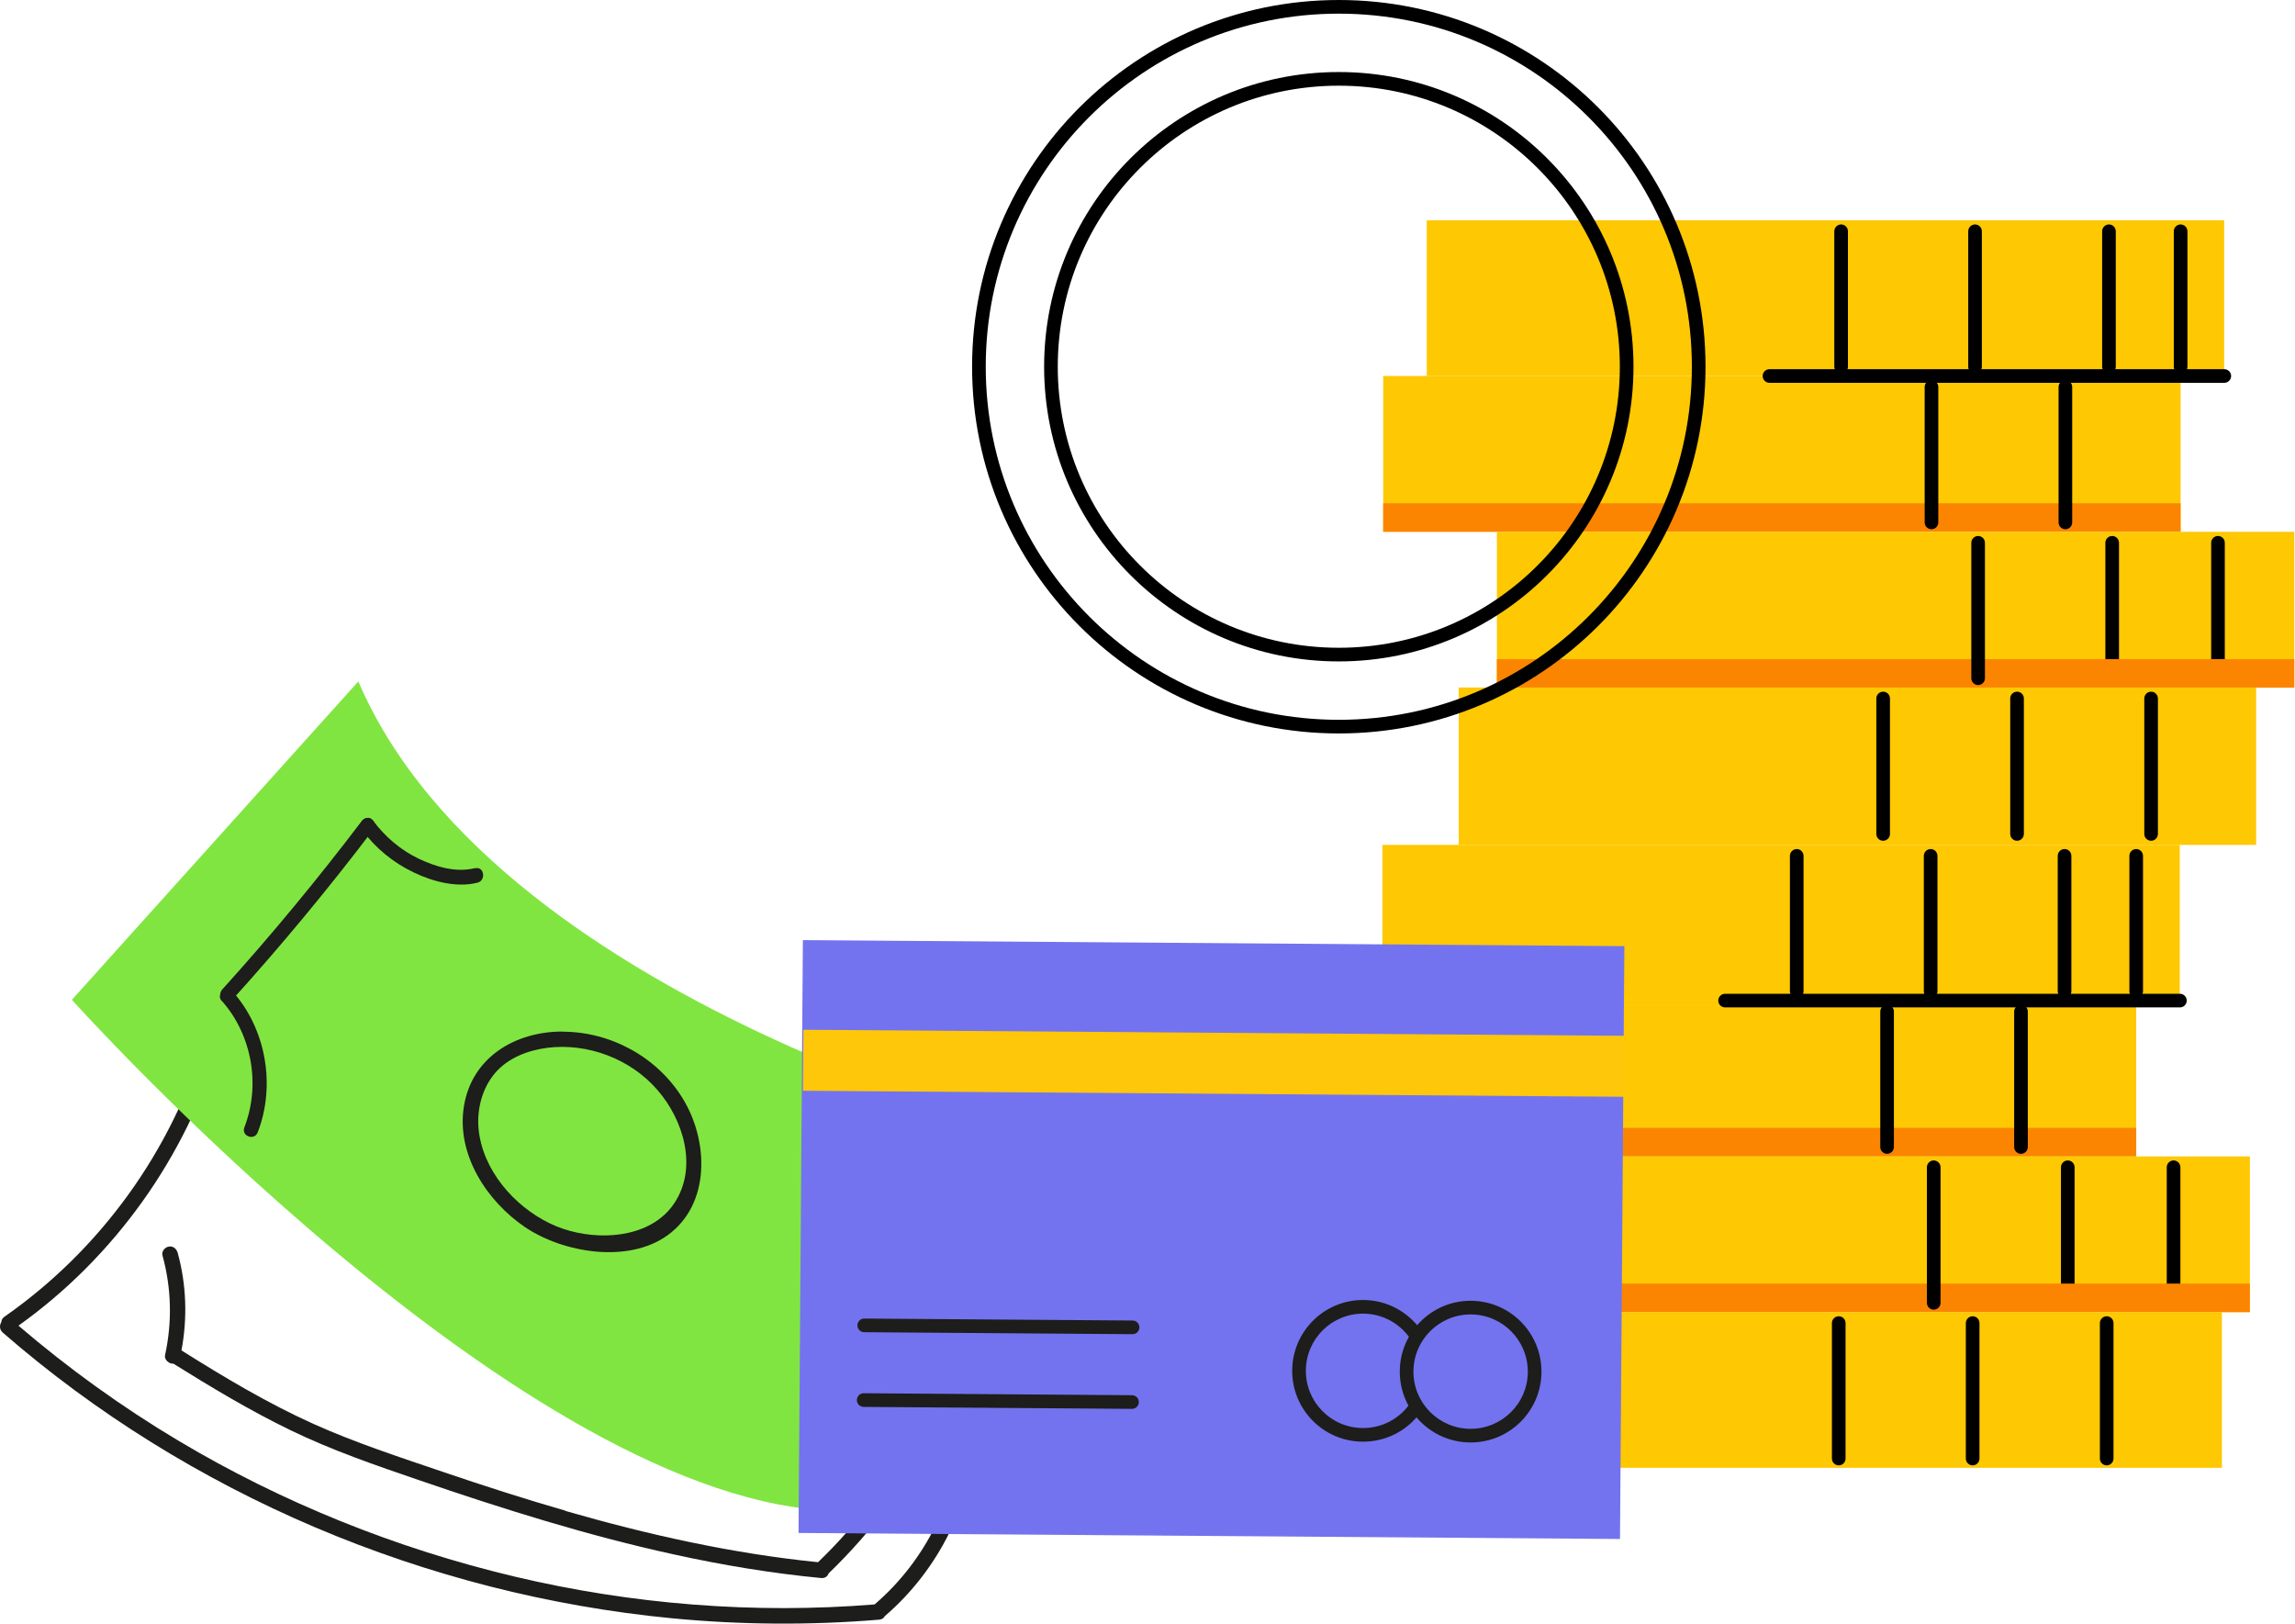 <?xml version="1.0" encoding="UTF-8"?> <svg xmlns="http://www.w3.org/2000/svg" width="1480" height="1047" viewBox="0 0 1480 1047" fill="none"> <path d="M619.702 921.626C617.314 965.009 597.131 1006.16 564.156 1034.5C564.156 1034.5 564.156 1034.5 564.002 1034.63C486.204 1040.9 407.465 1034.63 331.556 1016.6C255.443 998.485 181.981 969.011 114.738 928.856C78.485 907.191 44.074 882.42 11.904 854.862C73.667 810.818 119.841 746.247 141.57 673.515C143.395 667.42 133.963 663.944 132.201 670.116C110.652 742.438 64.643 805.957 2.815 849.142C1.521 850.093 0.92 851.248 0.883 852.454C-0.371 854.546 -0.483 857.381 1.829 859.366C61.739 911.525 130.075 953.769 203.245 984.924C276.349 1016 354.223 1035.92 433.336 1043.56C477.761 1047.82 522.539 1048.13 567.107 1044.44C568.902 1044.24 569.978 1043.34 570.58 1042.19C605.477 1012.24 627.105 968.446 629.721 922.522C630.084 916.083 620.065 915.186 619.702 921.626Z" fill="#1D1D1B"></path> <path d="M364.655 974.191C337.965 966.468 311.555 957.989 285.261 949.022C257.375 939.556 229.182 930.348 202.241 918.265C172.503 904.865 144.555 888.14 117.018 870.811C120.939 850.039 120.241 828.427 114.607 807.938C113.847 805.31 111.676 803.338 108.855 803.867C106.406 804.217 104.024 806.991 104.784 809.62C110.586 830.621 111.105 852.644 106.427 873.917C105.905 876.573 108.525 879.084 110.988 879.375C111.271 879.4 111.424 879.272 111.707 879.297C136.291 894.655 161.196 909.614 187.304 922.262C214.091 935.257 242.106 944.875 270.261 954.507C324.224 972.991 378.659 990.166 434.395 1002.34C465.779 1009.27 497.597 1014.54 529.54 1017.61C532.08 1017.83 533.694 1016.49 534.358 1014.62C548.448 1001.02 561.421 986.393 572.93 970.638C576.732 965.502 568.502 959.716 564.687 964.994C553.588 980.145 541.153 994.323 527.537 1007.4C472.208 1001.81 417.959 989.7 364.642 974.332L364.655 974.191Z" fill="#1D1D1B"></path> <path d="M46.355 644.725C46.355 644.725 340.152 972.212 541.099 974.263C703.083 744.885 699.807 740.964 699.807 740.964C699.807 740.964 322.789 653.663 231.083 439.42" fill="#81E541"></path> <path d="M143.047 645.438C162.408 667.179 168.221 699.569 157.596 726.953C155.398 732.666 164.083 735.816 166.21 730.165C177.94 699.858 171.497 663.445 150.045 639.428C146.052 634.961 138.983 641.032 142.976 645.499L143.047 645.438Z" fill="#1D1D1B"></path> <path d="M1434.32 142.066H920.091V242.466H1434.32V142.066Z" fill="#FEC802"></path> <path fill-rule="evenodd" clip-rule="evenodd" d="M1360.02 144.74C1362.45 144.74 1364.42 146.707 1364.42 149.134V236.486C1364.42 238.913 1362.45 240.881 1360.02 240.881C1357.59 240.881 1355.63 238.913 1355.63 236.486V149.134C1355.63 146.707 1357.59 144.74 1360.02 144.74Z" fill="black"></path> <path fill-rule="evenodd" clip-rule="evenodd" d="M1406.23 144.74C1408.66 144.74 1410.63 146.707 1410.63 149.134V236.486C1410.63 238.913 1408.66 240.881 1406.23 240.881C1403.8 240.881 1401.84 238.913 1401.84 236.486V149.134C1401.84 146.707 1403.8 144.74 1406.23 144.74Z" fill="black"></path> <path fill-rule="evenodd" clip-rule="evenodd" d="M1273.66 144.74C1276.09 144.74 1278.06 146.707 1278.06 149.134V236.486C1278.06 238.913 1276.09 240.881 1273.66 240.881C1271.24 240.881 1269.27 238.913 1269.27 236.486V149.134C1269.27 146.707 1271.24 144.74 1273.66 144.74Z" fill="black"></path> <path fill-rule="evenodd" clip-rule="evenodd" d="M1187.31 144.74C1189.74 144.74 1191.7 146.707 1191.7 149.134V236.486C1191.7 238.913 1189.74 240.881 1187.31 240.881C1184.88 240.881 1182.91 238.913 1182.91 236.486V149.134C1182.91 146.707 1184.88 144.74 1187.31 144.74Z" fill="black"></path> <path d="M1406.23 242.466H891.999V342.865H1406.23V242.466Z" fill="#FEC802"></path> <path d="M1406.23 324.562H891.999V342.957H1406.23V324.562Z" fill="#FB8500"></path> <path fill-rule="evenodd" clip-rule="evenodd" d="M1331.93 245.139C1334.36 245.139 1336.32 247.107 1336.32 249.534V336.885C1336.32 339.313 1334.36 341.28 1331.93 341.28C1329.5 341.28 1327.53 339.313 1327.53 336.885V249.534C1327.53 247.107 1329.5 245.139 1331.93 245.139Z" fill="black"></path> <path fill-rule="evenodd" clip-rule="evenodd" d="M1245.57 245.139C1248 245.139 1249.97 247.107 1249.97 249.534V336.885C1249.97 339.313 1248 341.28 1245.57 341.28C1243.15 341.28 1241.18 339.313 1241.18 336.885V249.534C1241.18 247.107 1243.15 245.139 1245.57 245.139Z" fill="black"></path> <path d="M1479.54 342.957H965.306V443.357H1479.54V342.957Z" fill="#FEC802"></path> <path fill-rule="evenodd" clip-rule="evenodd" d="M1430.34 345.629C1432.76 345.629 1434.73 347.597 1434.73 350.024V437.375C1434.73 439.802 1432.76 441.77 1430.34 441.77C1427.91 441.77 1425.94 439.802 1425.94 437.375V350.024C1425.94 347.597 1427.91 345.629 1430.34 345.629Z" fill="black"></path> <path fill-rule="evenodd" clip-rule="evenodd" d="M1362.1 345.629C1364.53 345.629 1366.5 347.597 1366.5 350.024V437.375C1366.5 439.802 1364.53 441.77 1362.1 441.77C1359.68 441.77 1357.71 439.802 1357.71 437.375V350.024C1357.71 347.597 1359.68 345.629 1362.1 345.629Z" fill="black"></path> <path d="M1479.54 425.052H965.306V443.447H1479.54V425.052Z" fill="#FB8500"></path> <path fill-rule="evenodd" clip-rule="evenodd" d="M1275.66 345.629C1278.08 345.629 1280.05 347.597 1280.05 350.024V437.375C1280.05 439.802 1278.08 441.77 1275.66 441.77C1273.23 441.77 1271.26 439.802 1271.26 437.375V350.024C1271.26 347.597 1273.23 345.629 1275.66 345.629Z" fill="black"></path> <path d="M1454.94 443.357H940.712V544.843H1454.94V443.357Z" fill="#FEC802"></path> <path fill-rule="evenodd" clip-rule="evenodd" d="M1387.2 446.03C1389.63 446.03 1391.6 447.997 1391.6 450.424V537.776C1391.6 540.203 1389.63 542.171 1387.2 542.171C1384.78 542.171 1382.81 540.203 1382.81 537.776V450.424C1382.81 447.997 1384.78 446.03 1387.2 446.03Z" fill="black"></path> <path fill-rule="evenodd" clip-rule="evenodd" d="M1300.76 446.03C1303.19 446.03 1305.15 447.997 1305.15 450.424V537.776C1305.15 540.203 1303.19 542.171 1300.76 542.171C1298.33 542.171 1296.36 540.203 1296.36 537.776V450.424C1296.36 447.997 1298.33 446.03 1300.76 446.03Z" fill="black"></path> <path fill-rule="evenodd" clip-rule="evenodd" d="M1214.4 446.03C1216.83 446.03 1218.8 447.997 1218.8 450.424V537.776C1218.8 540.203 1216.83 542.171 1214.4 542.171C1211.97 542.171 1210.01 540.203 1210.01 537.776V450.424C1210.01 447.997 1211.97 446.03 1214.4 446.03Z" fill="black"></path> <path fill-rule="evenodd" clip-rule="evenodd" d="M1136.7 242.466C1136.7 240.038 1138.67 238.071 1141.1 238.071H1434.41C1436.84 238.071 1438.81 240.038 1438.81 242.466C1438.81 244.893 1436.84 246.86 1434.41 246.86H1141.1C1138.67 246.86 1136.7 244.893 1136.7 242.466Z" fill="black"></path> <path d="M1405.69 544.842H891.456V645.242H1405.69V544.842Z" fill="#FEC802"></path> <path fill-rule="evenodd" clip-rule="evenodd" d="M1331.38 547.517C1333.81 547.517 1335.78 549.485 1335.78 551.912V639.263C1335.78 641.69 1333.81 643.658 1331.38 643.658C1328.96 643.658 1326.99 641.69 1326.99 639.263V551.912C1326.99 549.485 1328.96 547.517 1331.38 547.517Z" fill="black"></path> <path fill-rule="evenodd" clip-rule="evenodd" d="M1377.6 547.517C1380.03 547.517 1381.99 549.485 1381.99 551.912V639.263C1381.99 641.69 1380.03 643.658 1377.6 643.658C1375.17 643.658 1373.2 641.69 1373.2 639.263V551.912C1373.2 549.485 1375.17 547.517 1377.6 547.517Z" fill="black"></path> <path fill-rule="evenodd" clip-rule="evenodd" d="M1245.03 547.517C1247.46 547.517 1249.43 549.485 1249.43 551.912V639.263C1249.43 641.69 1247.46 643.658 1245.03 643.658C1242.6 643.658 1240.64 641.69 1240.64 639.263V551.912C1240.64 549.485 1242.6 547.517 1245.03 547.517Z" fill="black"></path> <path fill-rule="evenodd" clip-rule="evenodd" d="M1158.68 547.517C1161.1 547.517 1163.07 549.485 1163.07 551.912V639.263C1163.07 641.69 1161.1 643.658 1158.68 643.658C1156.25 643.658 1154.28 641.69 1154.28 639.263V551.912C1154.28 549.485 1156.25 547.517 1158.68 547.517Z" fill="black"></path> <path d="M1377.6 645.243H863.366V745.643H1377.6V645.243Z" fill="#FEC802"></path> <path d="M1377.6 727.339H863.366V745.733H1377.6V727.339Z" fill="#FB8500"></path> <path fill-rule="evenodd" clip-rule="evenodd" d="M1303.3 647.917C1305.72 647.917 1307.69 649.885 1307.69 652.312V739.663C1307.69 742.09 1305.72 744.058 1303.3 744.058C1300.87 744.058 1298.9 742.09 1298.9 739.663V652.312C1298.9 649.885 1300.87 647.917 1303.3 647.917Z" fill="black"></path> <path fill-rule="evenodd" clip-rule="evenodd" d="M1216.94 647.917C1219.37 647.917 1221.34 649.885 1221.34 652.312V739.663C1221.34 742.09 1219.37 744.058 1216.94 744.058C1214.51 744.058 1212.55 742.09 1212.55 739.663V652.312C1212.55 649.885 1214.51 647.917 1216.94 647.917Z" fill="black"></path> <path d="M1450.9 745.733H936.673V846.133H1450.9V745.733Z" fill="#FEC802"></path> <path fill-rule="evenodd" clip-rule="evenodd" d="M1401.7 748.316C1404.13 748.316 1406.09 750.284 1406.09 752.711V840.153C1406.09 842.58 1404.13 844.548 1401.7 844.548C1399.27 844.548 1397.3 842.58 1397.3 840.153V752.711C1397.3 750.284 1399.27 748.316 1401.7 748.316Z" fill="black"></path> <path fill-rule="evenodd" clip-rule="evenodd" d="M1333.47 748.316C1335.9 748.316 1337.86 750.284 1337.86 752.711V840.153C1337.86 842.58 1335.9 844.548 1333.47 844.548C1331.04 844.548 1329.07 842.58 1329.07 840.153V752.711C1329.07 750.284 1331.04 748.316 1333.47 748.316Z" fill="black"></path> <path d="M1450.9 827.74H936.673V846.134H1450.9V827.74Z" fill="#FB8500"></path> <path fill-rule="evenodd" clip-rule="evenodd" d="M1247.02 748.316C1249.45 748.316 1251.42 750.284 1251.42 752.711V840.153C1251.42 842.58 1249.45 844.548 1247.02 844.548C1244.6 844.548 1242.63 842.58 1242.63 840.153V752.711C1242.63 750.284 1244.6 748.316 1247.02 748.316Z" fill="black"></path> <path d="M1432.87 846.133H918.641V946.533H1432.87V846.133Z" fill="#FEC802"></path> <path fill-rule="evenodd" clip-rule="evenodd" d="M1358.57 848.806C1360.99 848.806 1362.96 850.774 1362.96 853.201V940.552C1362.96 942.979 1360.99 944.947 1358.57 944.947C1356.14 944.947 1354.17 942.979 1354.17 940.552V853.201C1354.17 850.774 1356.14 848.806 1358.57 848.806Z" fill="black"></path> <path fill-rule="evenodd" clip-rule="evenodd" d="M1272.13 848.806C1274.55 848.806 1276.52 850.774 1276.52 853.201V940.552C1276.52 942.979 1274.55 944.947 1272.13 944.947C1269.7 944.947 1267.73 942.979 1267.73 940.552V853.201C1267.73 850.774 1269.7 848.806 1272.13 848.806Z" fill="black"></path> <path fill-rule="evenodd" clip-rule="evenodd" d="M1185.77 848.806C1188.2 848.806 1190.16 850.774 1190.16 853.201V940.552C1190.16 942.979 1188.2 944.947 1185.77 944.947C1183.34 944.947 1181.37 942.979 1181.37 940.552V853.201C1181.37 850.774 1183.34 848.806 1185.77 848.806Z" fill="black"></path> <path fill-rule="evenodd" clip-rule="evenodd" d="M1108.07 645.243C1108.07 642.816 1110.04 640.849 1112.46 640.849H1405.78C1408.21 640.849 1410.17 642.816 1410.17 645.243C1410.17 647.671 1408.21 649.638 1405.78 649.638H1112.46C1110.04 649.638 1108.07 647.671 1108.07 645.243Z" fill="black"></path> <path d="M306.415 559.786C294.177 562.894 281.044 558.998 269.867 553.669C258.253 548.098 248.275 539.519 240.547 529.131C236.978 524.3 229.91 530.371 233.478 535.202C242.199 546.958 253.676 556.347 266.801 562.595C279.17 568.504 294.379 572.591 307.95 569.201C313.703 567.714 312.157 558.432 306.404 559.919L306.415 559.786Z" fill="#1D1D1B"></path> <path d="M233.258 529.469C204.814 566.975 174.846 603.199 143.367 638.007C139.386 642.413 145.223 649.738 149.274 645.271C181.331 609.844 211.876 573.001 240.838 534.803C244.464 529.961 236.885 524.627 233.258 529.469Z" fill="#1D1D1B"></path> <path d="M362.576 665.199C332.061 665.242 304.11 681.943 299.139 713.645C294.245 744.5 313.886 774.564 338.627 791.358C363.175 807.921 404.936 814.929 430.397 796.654C458.6 776.348 456.874 735.228 440.225 708.276C423.834 681.633 393.86 665.296 362.64 665.276L362.576 665.199ZM425.841 785.578C406.724 800.509 375.63 799.078 354.837 789.039C331.31 777.759 310.882 754.097 308.574 727.433C307.555 714.967 311.013 701.764 319.131 692.106C327.48 682.257 340.223 677.352 352.817 675.705C379.004 672.358 406.725 682.876 423.992 702.912C440.758 722.193 449.985 752.605 435.138 775.457C432.579 779.424 429.428 782.841 425.764 785.642L425.841 785.578Z" fill="#1D1D1B"></path> <path d="M1047.52 610.134L517.762 606.236L514.949 988.535L1044.71 992.433L1047.52 610.134Z" fill="#7373EF"></path> <path d="M1047.85 667.943L518.09 664.046L517.8 703.376L1047.56 707.274L1047.85 667.943Z" fill="#FFC709"></path> <path fill-rule="evenodd" clip-rule="evenodd" d="M948.647 847.625C928.28 847.475 911.647 863.865 911.497 884.233C911.347 904.6 927.737 921.233 948.105 921.383C968.472 921.533 985.105 905.143 985.255 884.775C985.405 864.408 969.015 847.775 948.647 847.625ZM902.695 884.168C902.881 858.939 923.483 838.637 948.712 838.823C973.941 839.008 994.243 859.611 994.057 884.84C993.872 910.069 973.269 930.371 948.04 930.185C922.811 929.999 902.509 909.397 902.695 884.168Z" fill="#1D1D1B"></path> <path fill-rule="evenodd" clip-rule="evenodd" d="M879.275 847.116C858.887 846.966 842.274 863.336 842.124 883.724C841.974 904.112 858.344 920.724 878.732 920.874C891.039 920.964 901.927 915.104 908.644 905.947L915.741 911.153C907.4 922.526 893.88 929.788 878.667 929.676C853.418 929.49 833.136 908.908 833.322 883.659C833.508 858.41 854.09 838.128 879.339 838.314C894.459 838.425 907.724 845.9 915.991 857.22L908.882 862.411C902.162 853.209 891.446 847.206 879.275 847.116Z" fill="#1D1D1B"></path> <path fill-rule="evenodd" clip-rule="evenodd" d="M552.93 854.647C552.948 852.216 554.933 850.26 557.364 850.278L730.396 851.551C732.827 851.569 734.783 853.554 734.765 855.985C734.747 858.416 732.762 860.371 730.331 860.354L557.299 859.081C554.868 859.063 552.913 857.078 552.93 854.647Z" fill="#1D1D1B"></path> <path fill-rule="evenodd" clip-rule="evenodd" d="M552.577 902.808C552.595 900.377 554.58 898.421 557.01 898.439L730.042 899.712C732.473 899.73 734.429 901.715 734.411 904.146C734.393 906.576 732.408 908.532 729.978 908.514L556.946 907.241C554.515 907.224 552.559 905.239 552.577 902.808Z" fill="#1D1D1B"></path> <path fill-rule="evenodd" clip-rule="evenodd" d="M863.366 8.802C737.62 8.802 635.682 110.74 635.682 236.486C635.682 362.232 737.62 464.17 863.366 464.17C989.112 464.17 1091.05 362.232 1091.05 236.486C1091.05 110.74 989.112 8.802 863.366 8.802ZM626.88 236.486C626.88 105.878 732.758 0 863.366 0C993.974 0 1099.85 105.878 1099.85 236.486C1099.85 367.094 993.974 472.972 863.366 472.972C732.758 472.972 626.88 367.094 626.88 236.486Z" fill="black"></path> <path fill-rule="evenodd" clip-rule="evenodd" d="M863.365 55.256C763.274 55.256 682.135 136.395 682.135 236.486C682.135 336.577 763.274 417.717 863.365 417.717C963.456 417.717 1044.6 336.577 1044.6 236.486C1044.6 136.395 963.456 55.256 863.365 55.256ZM673.332 236.486C673.332 131.534 758.413 46.453 863.365 46.453C968.318 46.453 1053.4 131.534 1053.4 236.486C1053.4 341.439 968.318 426.519 863.365 426.519C758.413 426.519 673.332 341.439 673.332 236.486Z" fill="black"></path> </svg> 